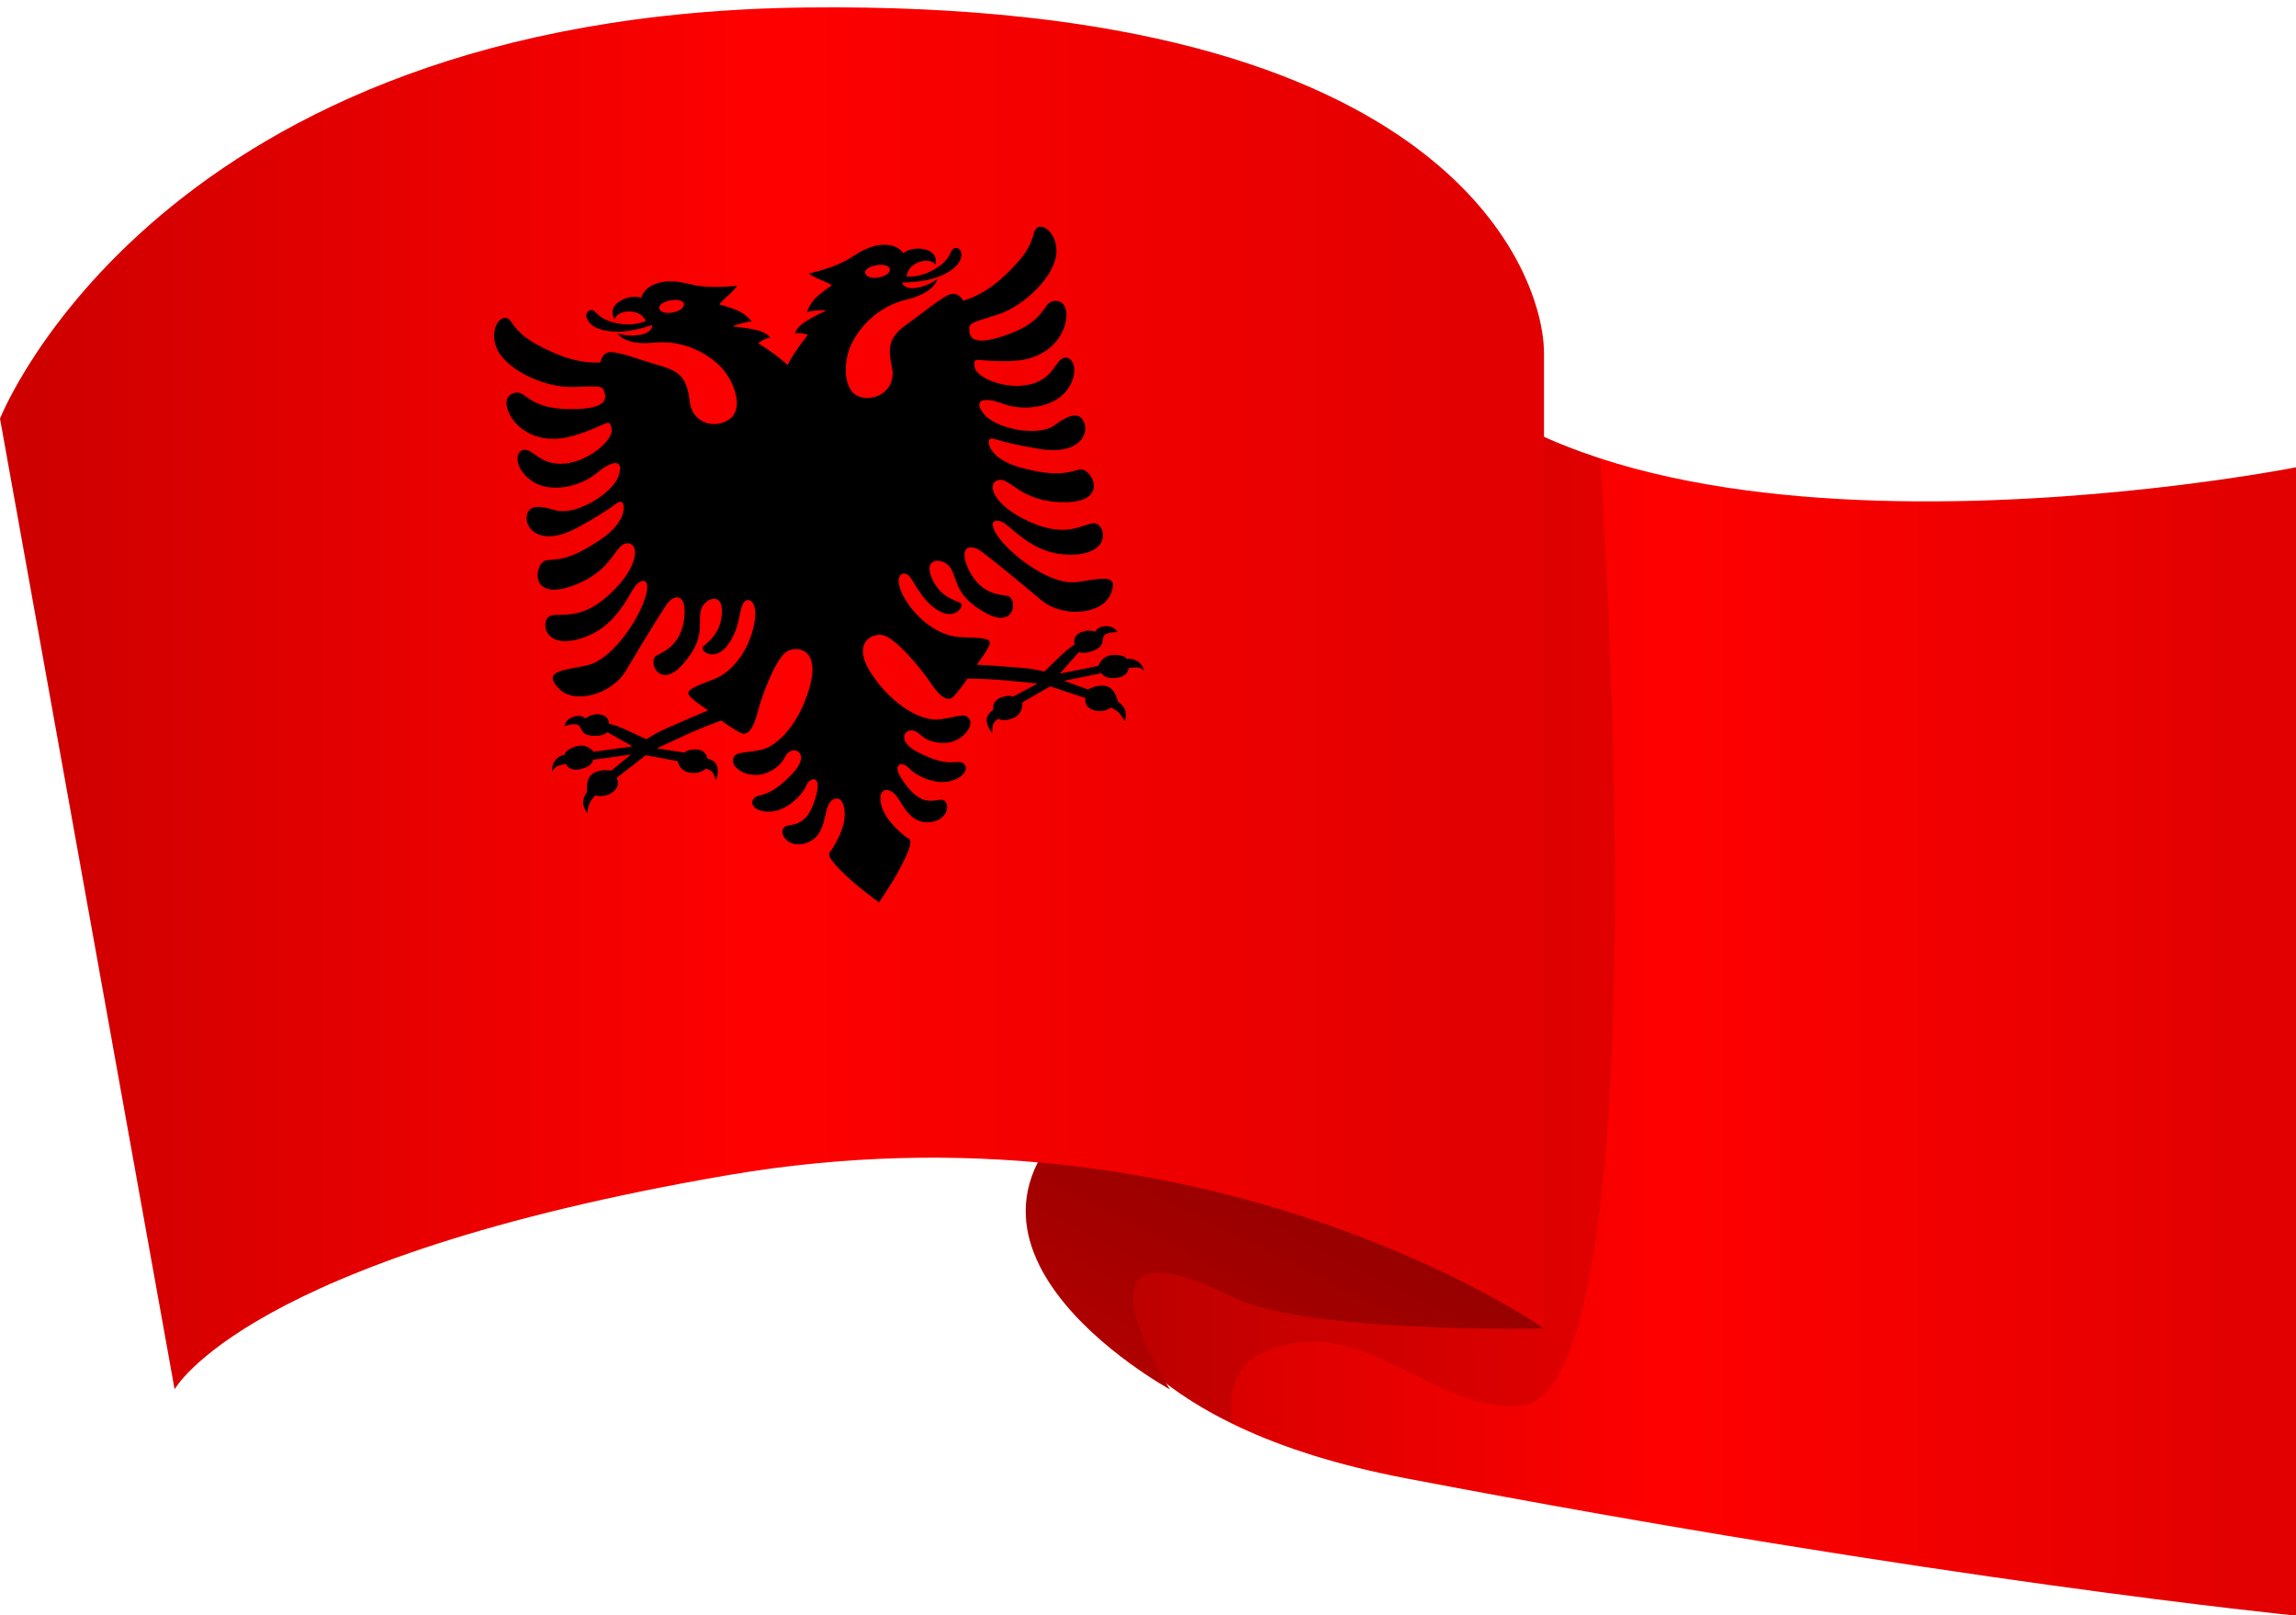 <?xml version="1.0" encoding="UTF-8"?><svg xmlns="http://www.w3.org/2000/svg" xmlns:xlink="http://www.w3.org/1999/xlink" height="316.5" preserveAspectRatio="xMidYMid meet" version="1.0" viewBox="25.0 91.0 450.0 316.5" width="450.0" zoomAndPan="magnify"><g><linearGradient gradientUnits="userSpaceOnUse" id="a" x1="233.083" x2="475" xlink:actuate="onLoad" xlink:show="other" xlink:type="simple" xmlns:xlink="http://www.w3.org/1999/xlink" y1="280.284" y2="280.284"><stop offset="0" stop-color="#c00"/><stop offset=".495" stop-color="#f00"/><stop offset=".94" stop-color="#e30000"/></linearGradient><path d="M298.399,153.007C335.471,210.21,475,182.562,475,182.562v224.999 c0,0-69.966-6.912-174.59-26.933c-104.624-20.021-56.082-98.448-56.082-98.448L298.399,153.007z" fill="url(#a)"/><g id="change1_1"><path d="M323.649,366.328c15.025-1.879,22.374-64.053,14.989-185.555 c-16.991-5.527-31.487-14.26-40.24-27.765l-54.07,129.173c0,0-36.532,59.103,22.305,87.786c-1.054-6.264,0.28-11.764,6.809-14.364 C292.596,347.975,306.488,368.473,323.649,366.328z" opacity=".1"/></g><linearGradient gradientUnits="userSpaceOnUse" id="b" x1="287.809" x2="216.581" xlink:actuate="onLoad" xlink:show="other" xlink:type="simple" xmlns:xlink="http://www.w3.org/1999/xlink" y1="315.717" y2="456.078"><stop offset=".005" stop-color="#910000"/><stop offset=".94" stop-color="#e30000"/></linearGradient><path d="M327.613,351.311c0,0-46.539,0.984-60.868-6.105c-35.227-17.429-12.455,18.023-12.455,18.023 s-55.288-30.15-11.198-59.467C287.182,274.444,327.613,351.311,327.613,351.311z" fill="url(#b)"/><linearGradient gradientUnits="userSpaceOnUse" id="c" x1="25" x2="327.613" xlink:actuate="onLoad" xlink:show="other" xlink:type="simple" xmlns:xlink="http://www.w3.org/1999/xlink" y1="227.834" y2="227.834"><stop offset="0" stop-color="#c00"/><stop offset=".495" stop-color="#f00"/><stop offset=".94" stop-color="#e30000"/></linearGradient><path d="M25,173.028c0,0,30.996-79.131,158.029-80.562c127.034-1.43,144.584,52.913,144.584,67.691 c0,14.777,0,191.154,0,191.154s-65.697-46.239-160.082-30.032c-94.385,16.208-108.31,41.949-108.31,41.949L25,173.028z" fill="url(#c)"/><g id="change1_2"><path d="M247.819,220.492c-1.264-0.697-1.949-0.323-1.949-0.323s-0.246-0.893-2.599-0.843c-2.354,0.05-3.001,2.148-3.001,2.148 l-7.552,1.519l3.744-4.238c0,0,1.033,0.573,3.073-0.359c2.04-0.933,1.34-1.888,1.78-2.735c0.44-0.847,2.691-0.809,2.691-0.809 s-0.458-1.185-2.232-1.164c-1.774,0.021-2.126,1.111-2.126,1.111s-1.443-0.643-3.028,0.211c-1.585,0.855-0.975,2.247-0.975,2.247 s0,0-1.126,0.799c-1.127,0.8-4.749,4.527-4.843,4.52c-0.095-0.007-0.292-0.067-1.942-0.418c-1.65-0.351-11.218-0.92-11.286-0.909 c-0.068,0.012,2.542-3.332,2.554-4.223c0.013-0.891-1.163-1.065-5.579-1.179c-4.415-0.113-8.817-3.574-11.18-7.707 c-2.364-4.135-0.414-5.59,0.879-4.314c1.293,1.278,2.191,4.491,5.633,6.713c3.442,2.22,5.496-0.959,4.407-1.452 c-1.09-0.493-4.162-1.232-5.674-5.162c-1.51-3.928,2.739-3.693,3.975-1.378c1.236,2.316,0.891,5.367,6.796,8.595 c5.904,3.228,6.227-3.118,4.123-3.391c-2.104-0.273-5.305-0.663-7.476-5.041c-2.172-4.378,0.075-5.462,2.52-3.61 c2.443,1.853,7.577,6.053,11.671,9.496c4.094,3.443,11.798,2.95,13.577-1.165c1.779-4.114-1.694-3.079-6.58-2.387 c-4.887,0.692-11.785-4.519-14.586-7.784c-2.801-3.265-2.279-4.734-0.321-4.085c1.958,0.649,6.115,6.794,14.088,6.512 c7.973-0.282,6.3-6.405,4.003-6.154c-2.296,0.251-5.281,2.91-12.391-0.253c-7.11-3.163-8.687-7.478-6.282-8.191 c2.404-0.715,4.328,4.408,13.224,4.32c8.894-0.087,5.013-6.957,2.721-6.404c-2.29,0.555-4.235,1.494-11.132-0.279 c-6.896-1.773-7.156-5.634-6.27-5.785c0.886-0.152,1.451,0.688,9.486,2.009c8.037,1.322,9.731-3.012,8.887-5.082 c-0.843-2.069-2.597-1.928-5.818,0.444c-3.221,2.373-11.433,0.707-13.781-2.097c-2.348-2.805-0.33-3.592,3.715-2.082 c4.045,1.509,9.894,0.7,12.418-2.605c2.524-3.307,1.501-6.71-0.371-6.438c-1.87,0.272-1.998,4.058-6.758,5.219 c-4.761,1.162-10.791-1.297-10.939-3.539c-0.148-2.244,0.437-0.73,7.515-1.046s10.3-5.027,10.495-8.686 c0.196-3.658-2.748-3.507-3.701-2.363c-0.951,1.144-1.953,3.771-7.727,5.852c-5.773,2.082-7.394,1.212-7.579-0.557 c-0.184-1.77,0.26-1.635,5.56-3.332c5.3-1.697,11.219-7.593,11.493-12.037c0.272-4.442-3.674-6.741-4.377-4.002 c-0.703,2.739-1.912,4.84-6.095,8.708c-4.182,3.869-7.822,4.606-7.822,4.606s-0.756-1.695-2.392-1.276 c-1.637,0.419-4.958,3.3-8.38,5.73c-3.421,2.43-4.162,4.123-3.172,8.562c0.989,4.438-3.195,6.927-6.431,5.771 c-3.238-1.156-3.147-6.948-1.442-10.395c1.705-3.447,5.258-7.303,10.81-8.622c5.552-1.319,5.997-4.061,5.997-4.061 s-1.504,1.331-4.05,1.766c-2.544,0.433-2.91-1.025-2.91-1.025s1.993,0.034,4.626-0.437c2.632-0.472,5.516-1.805,6.555-3.525 c1.04-1.72,0.198-3.098-0.889-2.749c-1.086,0.348-0.304,1.782-3.485,3.844c-3.18,2.061-5.888,1.681-5.888,1.681 s0.027-1.899,2.356-2.787c2.327-0.887,3.326,0.439,3.326,0.439s0.628-2.351-2.119-2.96c-2.746-0.608-4.223,0.742-4.223,0.742 s-0.847-1.399-2.939-1.605c-2.092-0.205-4.085,0.321-7.257,2.429c-3.173,2.107-8.35,3.152-8.35,3.152s0.889,0.691,2.491,1.306 c1.601,0.617,2.046,1.032,2.046,1.032s-1.52,0.96-2.899,2.201c-1.379,1.239-1.991,3.005-1.991,3.005s0.942-0.231,2.284-0.32 c1.341-0.087,1.504,0.049,1.504,0.049s-2.391,1.062-4.18,2.231c-1.788,1.17-1.948,2.25-1.948,2.25s0.484-0.13,1.175-0.06 c0.689,0.069,1.381,0.341,1.381,0.341s-2.365,2.776-4.008,5.895c-2.581-2.4-5.733-4.237-5.733-4.237s0.562-0.486,1.19-0.779 c0.629-0.295,1.129-0.333,1.129-0.333s-0.508-0.966-2.583-1.478c-2.075-0.512-4.683-0.723-4.683-0.723s0.11-0.182,1.404-0.543 c1.296-0.36,2.262-0.454,2.262-0.454s-1.161-1.464-2.872-2.177c-1.713-0.715-3.465-1.118-3.465-1.118s0.283-0.539,1.59-1.651 c1.307-1.111,1.918-2.057,1.918-2.057s-5.231,0.726-8.922-0.211c-3.691-0.939-5.745-0.777-7.653,0.11 c-1.907,0.885-2.243,2.486-2.243,2.486s-1.841-0.786-4.231,0.697c-2.39,1.483-1.019,3.494-1.019,3.494s0.502-1.582,2.993-1.515 c2.49,0.068,3.145,1.85,3.145,1.85s-2.429,1.256-6.113,0.363c-3.683-0.893-3.419-2.505-4.561-2.474 c-1.14,0.03-1.479,1.608,0.072,2.888c1.551,1.279,4.712,1.583,7.352,1.156c2.641-0.426,4.51-1.118,4.51-1.118 s0.138,1.496-2.407,1.93c-2.546,0.433-4.406-0.327-4.406-0.327s1.328,2.441,7.004,1.849c5.675-0.593,10.303,1.87,13.053,4.559 c2.75,2.689,4.751,8.125,2.079,10.287c-2.672,2.163-7.444,1.198-7.978-3.319c-0.536-4.516-1.794-5.868-5.827-7.03 c-4.033-1.161-8.12-2.78-9.802-2.634c-1.683,0.147-1.836,1.996-1.836,1.996s-3.678,0.509-8.905-1.757 c-5.226-2.268-7.063-3.85-8.633-6.202c-1.569-2.351-4.532,1.122-2.805,5.225c1.727,4.102,9.263,7.707,14.826,7.556 c5.564-0.151,5.938-0.426,6.35,1.304c0.412,1.731-0.83,3.089-6.968,3.034c-6.136-0.054-7.951-2.201-9.227-2.966 c-1.276-0.765-4.105,0.068-2.709,3.455c1.394,3.388,5.993,6.767,12.777,4.724c6.785-2.043,6.837-3.666,7.439-1.501 c0.602,2.166-4.275,6.481-9.152,6.961c-4.877,0.478-6.25-3.053-8.105-2.69c-1.856,0.363-1.696,3.914,1.78,6.198 c3.476,2.284,9.263,1.113,12.582-1.65c3.318-2.764,5.482-2.688,4.194,0.735c-1.288,3.424-8.486,7.712-12.311,6.54 c-3.825-1.174-5.526-0.725-5.637,1.505c-0.111,2.232,2.921,5.762,10.067,1.856c7.147-3.906,7.401-4.885,8.287-5.035 c0.886-0.152,1.919,3.579-4.002,7.533c-5.922,3.955-8.068,3.712-10.413,3.947c-2.345,0.235-3.736,8.002,4.687,5.141 c8.423-2.859,8.544-8.329,11.049-8.452c2.505-0.123,2.445,4.471-3.217,9.808c-5.663,5.337-9.36,3.815-11.61,4.339 c-2.25,0.524-1.804,6.856,5.814,4.483c7.618-2.373,9.506-9.547,11.139-10.807c1.633-1.261,2.611-0.047,1.049,3.96 c-1.563,4.008-6.347,11.208-11.188,12.171c-4.84,0.964-8.459,1.136-5.419,4.43c3.039,3.295,10.473,1.211,13.197-3.393 c2.723-4.603,6.179-10.266,7.873-12.823c1.693-2.556,4.172-2.277,3.572,2.572c-0.601,4.85-3.492,6.277-5.387,7.232 c-1.896,0.954,0.508,6.835,5.013,1.836c4.505-5,3.168-7.765,3.569-10.359c0.4-2.593,4.331-4.222,4.206-0.014 c-0.125,4.207-2.781,5.923-3.646,6.748c-0.865,0.824,2.126,3.146,4.639-0.088c2.512-3.234,2.296-6.566,3.094-8.198 c0.798-1.633,3.119-0.905,2.257,3.779c-0.864,4.683-3.871,9.405-8.001,10.973c-4.13,1.569-5.181,2.122-4.876,2.958 c0.307,0.836,3.877,3.129,3.809,3.14c-0.068,0.012-8.91,3.716-10.35,4.593c-1.441,0.876-1.608,0.998-1.695,1.037 c-0.087,0.038-4.738-2.281-6.066-2.663c-1.328-0.382-1.328-0.382-1.328-0.382s0.116-1.517-1.662-1.799 c-1.779-0.282-2.927,0.803-2.927,0.803s-0.693-0.911-2.374-0.345c-1.681,0.567-1.721,1.837-1.721,1.837s2.111-0.781,2.807-0.128 c0.697,0.654,0.352,1.787,2.585,1.992c2.233,0.204,3.018-0.678,3.018-0.678l4.936,2.762l-7.629,1.064c0,0-1.306-1.766-3.544-1.033 c-2.238,0.731-2.173,1.656-2.173,1.656s-0.77-0.126-1.732,0.95c-0.963,1.076-0.641,2.284-0.641,2.284s0.263-0.934,1.455-1.207 c1.193-0.273,1.193-0.273,1.193-0.273s0.555,1.613,3.021,0.983c2.465-0.63,2.21-1.85,2.308-1.82c0.099,0.031,7.43-1.007,7.43-1.007 l-3.882,3.164c0,0-2.154-0.429-3.64,0.595c-1.486,1.025-1.109,3.65-1.109,3.65s-0.83,1.03-0.774,2.049 c0.057,1.02,0.811,2.014,0.811,2.014s0.195-1.741,0.847-2.577c0.654-0.836,0.759-0.901,0.759-0.901s1.909,0.633,3.523-0.74 c1.614-1.374,0.601-2.652,0.601-2.652l5.764-4.466l6.232,1.162c0,0,0.347,2.045,2.516,2.285c2.169,0.239,2.969-0.834,2.969-0.834 s1.213,0.261,1.596,1.132c0.382,0.871,0.402,1.124,0.462,1.068c0.061-0.057,0.575-1.571,0.165-2.741 c-0.409-1.169-1.873-1.389-1.873-1.389s-0.207-1.766-2.156-1.807c-1.948-0.043-2.275,0.644-2.374,0.614 c-0.099-0.03-5.396-0.789-5.336-0.846c0.061-0.057,4.287-2.016,6.721-3.109c2.434-1.091,5.87-2.332,5.87-2.332 s2.8,2.026,3.953,2.484c1.155,0.459,2.314-0.698,3.162-4.093c0.849-3.395,3.617-10.624,5.694-11.89 c2.076-1.266,6.482-0.519,4.589,6.631c-1.892,7.152-6.238,11.984-9.795,12.659c-3.556,0.675-5.005,0.267-5.333,1.913 c-0.328,1.646,3.334,4.063,6.892,2.429c3.557-1.634,2.869-3.341,4.374-4.113c1.505-0.771,3.658,1.015,0.338,4.457 c-3.32,3.442-4.827,3.791-6.678,4.317c-1.852,0.526-1.643,2.992,2.02,3.071c3.661,0.079,6.791-3.518,7.449-5.15 c0.657-1.632,3.172-2.247,1.854,2.233c-1.319,4.481-2.938,5.271-5.383,5.617c-2.443,0.345-0.826,4.49,3.041,3.574 c3.867-0.915,3.906-4.945,4.596-7.073c0.689-2.128,2.976-2.845,3.368,0.55c0.39,3.394-2.226,7.394-2.924,8.238 c-0.699,0.843,2.119,3.52,4.032,5.276c1.898,1.743,5.588,4.463,5.642,4.503l0.002,0.008l0.003-0.005l0.005,0.004l-0.002-0.008 c0.039-0.057,2.622-3.844,3.837-6.117c1.224-2.289,2.997-5.749,2.059-6.313c-0.939-0.565-4.731-3.475-5.485-6.808 c-0.755-3.332,1.64-3.413,2.995-1.632c1.355,1.78,2.726,5.57,6.678,5.155c3.951-0.416,4.106-4.862,1.686-4.38 c-2.419,0.482-4.21,0.272-6.936-3.519c-2.727-3.792-0.152-4.044,1.009-2.721c1.161,1.322,5.304,3.68,8.733,2.395 c3.43-1.286,2.811-3.683,0.89-3.567c-1.922,0.117-3.46,0.285-7.731-1.863c-4.271-2.15-2.831-4.546-1.156-4.317 c1.676,0.229,1.591,2.067,5.49,2.434c3.897,0.365,6.554-3.128,5.7-4.573c-0.854-1.445-2.086-0.58-5.666-0.04 c-3.58,0.539-9.28-2.583-13.432-8.705c-4.152-6.122-0.241-8.285,2.137-7.778c2.379,0.508,7.383,6.414,9.307,9.337 c1.924,2.924,3.401,3.631,4.339,2.816c0.936-0.815,2.91-3.653,2.91-3.653s3.654,0.033,6.311,0.259 c2.658,0.225,7.295,0.676,7.371,0.71c0.076,0.033-4.673,2.503-4.755,2.564c-0.083,0.061-0.62-0.48-2.444,0.205 c-1.824,0.685-1.436,2.419-1.436,2.419s-1.309,0.691-1.308,1.93c0,1.24,0.987,2.498,1.062,2.533 c0.076,0.033,0.011-0.212,0.083-1.161c0.073-0.947,1.131-1.596,1.131-1.596s1.109,0.747,3.078-0.196 c1.967-0.944,1.619-2.988,1.619-2.988l5.497-3.158l6.917,2.307c0,0-0.532,1.54,1.445,2.303c1.978,0.762,3.569-0.468,3.569-0.468 s0.12,0.026,1.014,0.599c0.892,0.573,1.652,2.151,1.652,2.151s0.382-1.187,0.099-2.169c-0.285-0.981-1.409-1.677-1.409-1.677 s-0.513-2.602-2.255-3.078c-1.74-0.475-3.632,0.642-3.632,0.642l-4.71-1.7c0,0,7.261-1.447,7.345-1.508 c0.082-0.061,0.246,1.174,2.781,0.953c2.535-0.221,2.525-1.926,2.525-1.926s0,0,1.216-0.137c1.217-0.137,1.773,0.657,1.773,0.657 S249.083,221.189,247.819,220.492z M199.384,143.682c0.377,1.526-3.99,2.527-4.764,0.998 C193.845,143.151,198.995,142.108,199.384,143.682z M154.214,151.372c-0.154-1.615,5.052-2.333,4.827-0.635 C158.816,152.436,154.364,152.937,154.214,151.372z"/></g></g></svg>